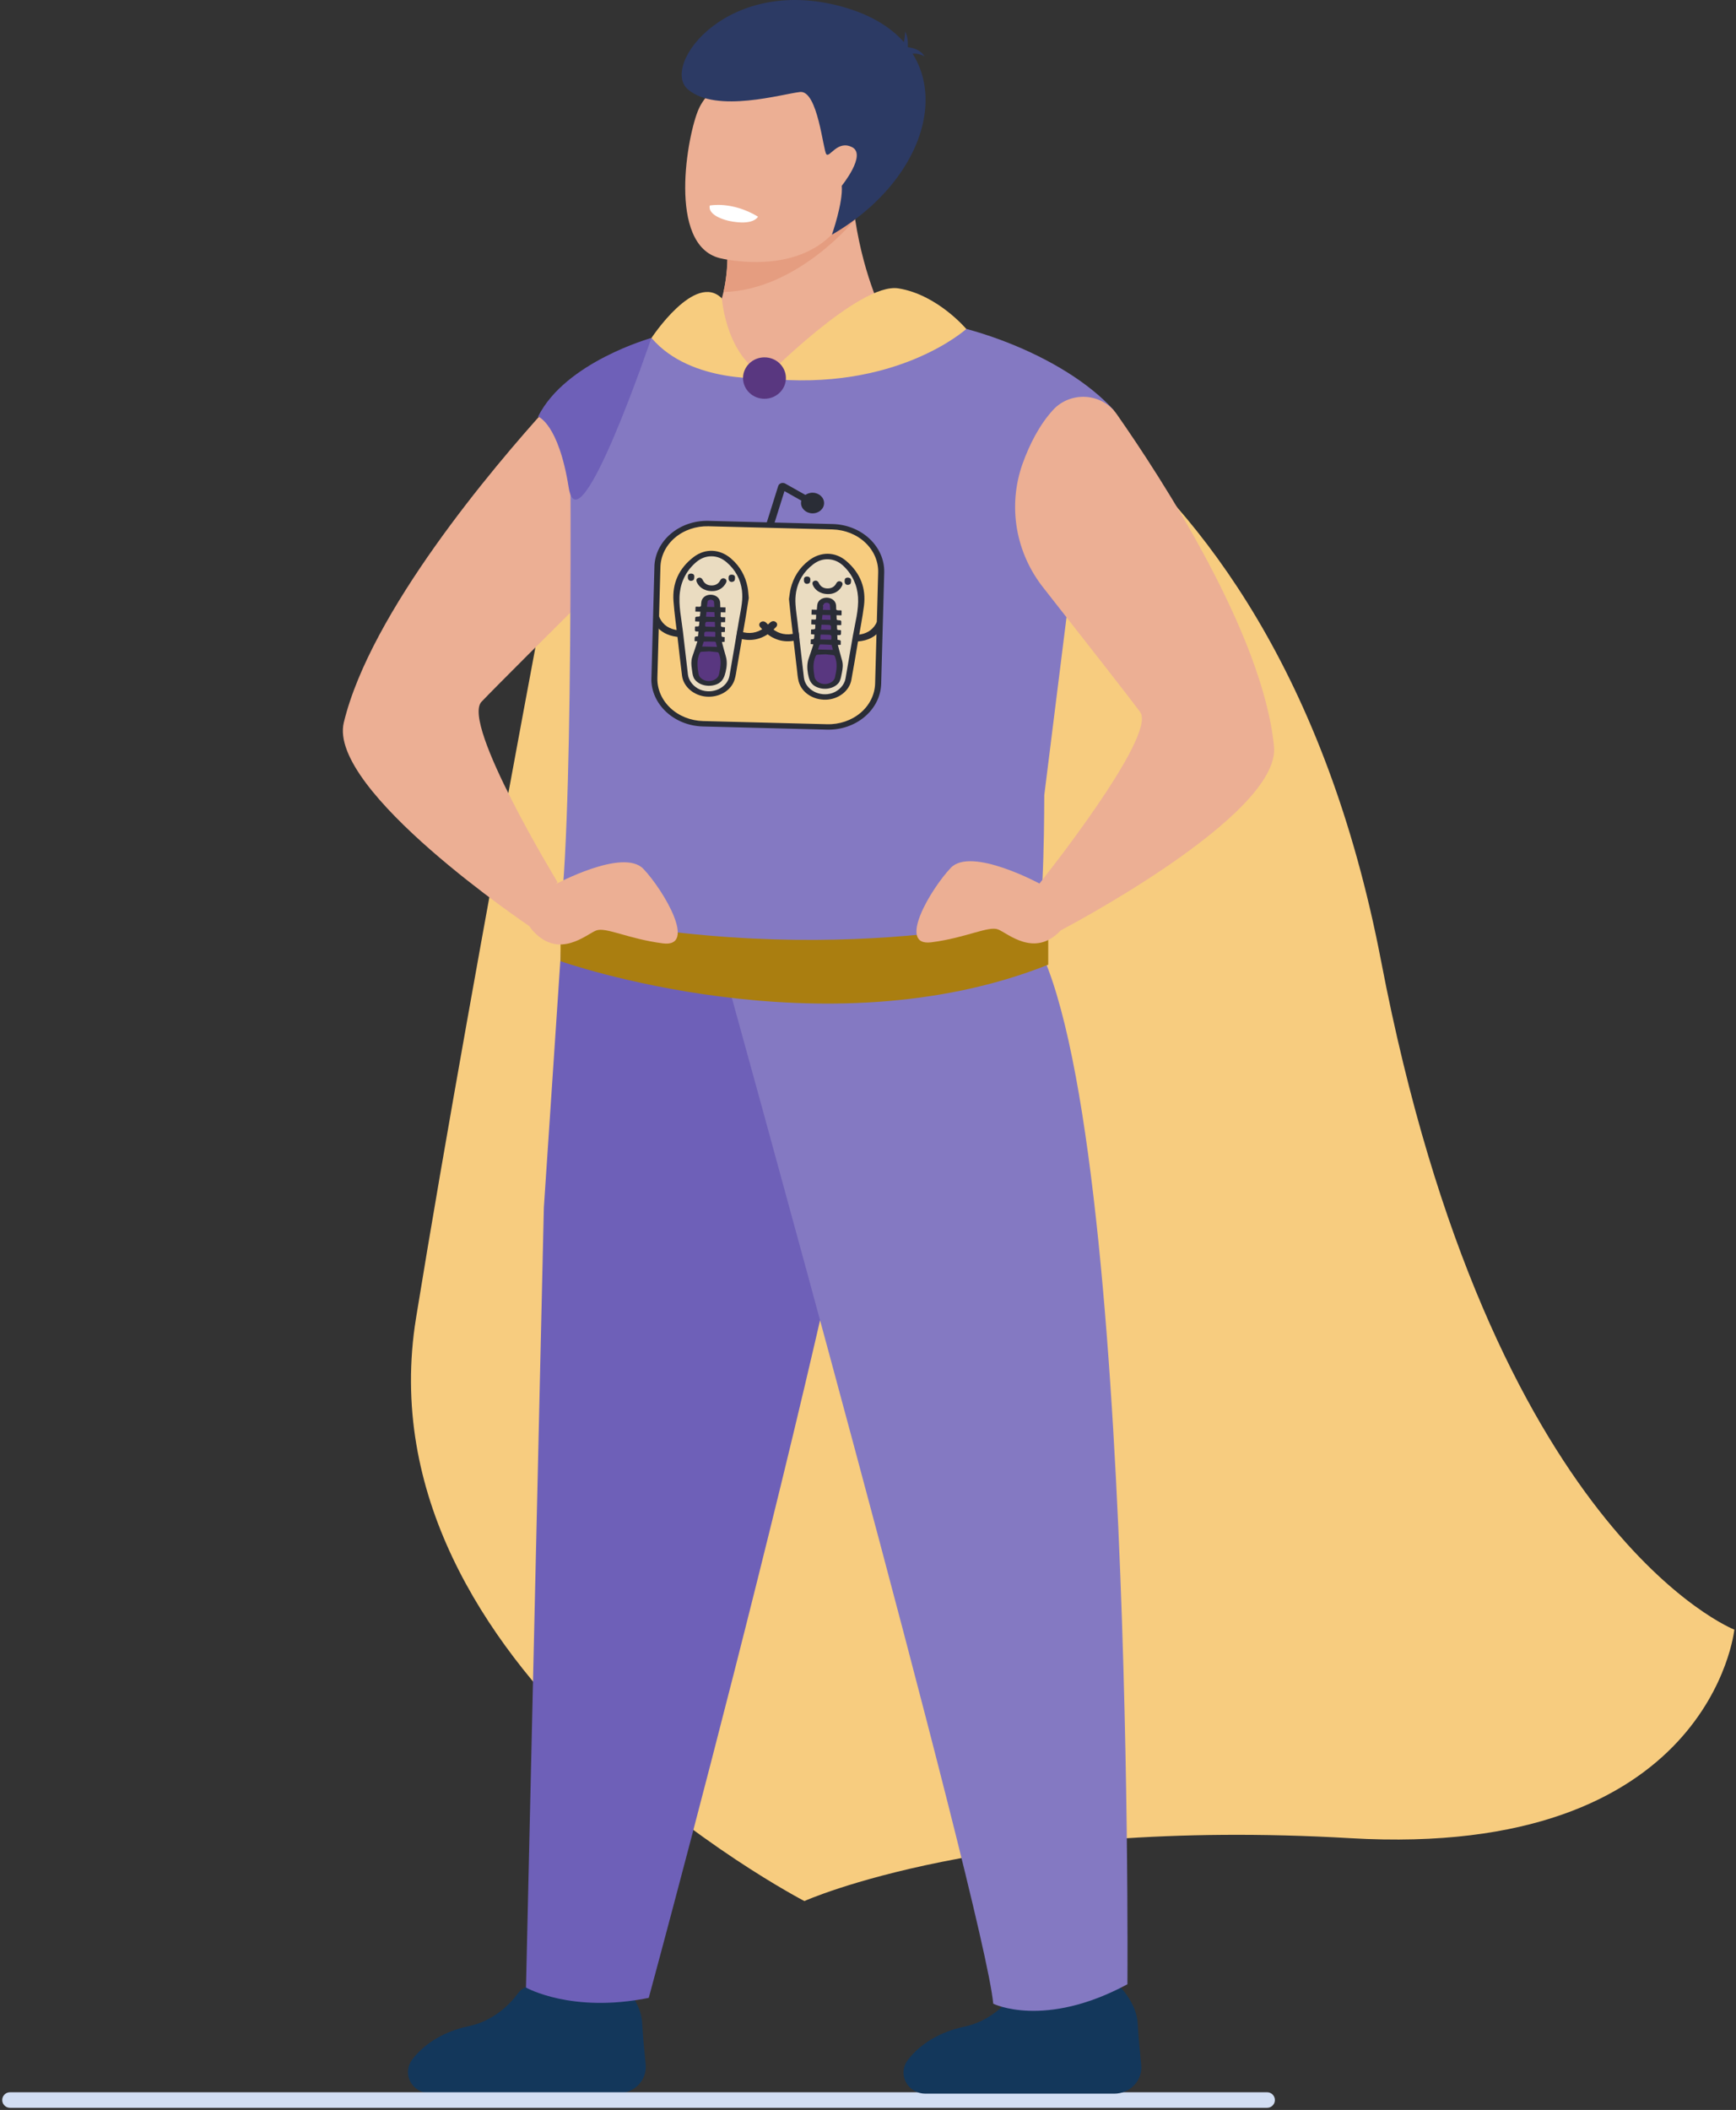 <svg width="447" height="543" viewBox="0 0 447 543" fill="none" xmlns="http://www.w3.org/2000/svg">
<rect x="0" y="0" width="447" height="543" fill="#333333" stroke="none"/>
<path d="M227.852 81.785C227.852 81.785 327.301 99.861 355.628 247.396C383.956 394.932 446.572 419.392 446.572 419.392C446.572 419.392 440.525 478.467 347.722 473.066C254.918 467.665 207.122 489.244 207.122 489.244C207.122 489.244 92.392 429.864 107.128 339.17C121.864 248.475 151.374 95.132 151.374 95.132L227.852 81.785Z" fill="#F7CC7F"/>
<path d="M136.511 511.068C135.218 511.23 134.088 512.012 133.315 513.061C131.469 515.569 127.323 520.062 120.548 521.481C114.515 522.75 109.375 525.784 106.135 530.036C105.519 530.844 105.146 531.801 105.06 532.801C104.973 533.801 105.175 534.805 105.644 535.701C106.112 536.596 106.829 537.349 107.714 537.875C108.599 538.401 109.617 538.68 110.657 538.68H159.293C160.271 538.682 161.238 538.485 162.132 538.102C163.026 537.72 163.826 537.161 164.482 536.461C165.138 535.761 165.635 534.936 165.94 534.039C166.245 533.143 166.352 532.194 166.254 531.255C165.892 527.777 165.511 523.728 165.347 520.618C165.081 515.648 161.231 511.388 159.194 509.469C158.423 508.742 157.362 508.455 156.31 508.587L136.511 511.068Z" fill="#13375B"/>
<path d="M326.27 538.45H2.572C1.468 538.45 0.572 539.346 0.572 540.45C0.572 541.555 1.468 542.45 2.572 542.45H326.27C327.374 542.45 328.27 541.555 328.27 540.45C328.27 539.346 327.374 538.45 326.27 538.45Z" fill="#D2DEF3"/>
<path d="M264.117 511.2C262.825 511.362 261.694 512.144 260.922 513.193C259.075 515.701 254.929 520.194 248.155 521.613C242.121 522.883 236.981 525.916 233.741 530.169C233.125 530.976 232.753 531.933 232.666 532.932C232.579 533.931 232.781 534.935 233.249 535.83C233.716 536.726 234.432 537.478 235.316 538.005C236.2 538.531 237.218 538.811 238.256 538.813H286.893C287.87 538.813 288.836 538.616 289.729 538.233C290.622 537.85 291.422 537.291 292.078 536.591C292.733 535.891 293.229 535.067 293.534 534.17C293.838 533.274 293.945 532.326 293.847 531.387C293.485 527.909 293.111 523.86 292.946 520.75C292.681 515.781 288.831 511.521 286.794 509.601C286.023 508.874 284.962 508.588 283.91 508.719L264.117 511.2Z" fill="#13375B"/>
<path d="M135.436 511.509C135.436 511.509 147.182 518.188 167.047 514.158C167.047 514.158 237.533 254.871 228.011 235.272C218.488 215.674 144.462 244.549 144.462 244.549L140.035 310.807L135.436 511.509Z" fill="#6E60B8"/>
<path d="M186.142 248.495C186.142 248.495 253.675 491.84 255.745 515.66C255.745 515.66 268.89 522.184 290.297 510.658C290.297 510.658 292.269 255.311 260.721 234.989C229.173 214.667 186.142 248.495 186.142 248.495Z" fill="#8479C2"/>
<path d="M178.085 89.072L219.544 109.533L227.852 81.785C227.852 81.785 222.594 72.177 220.182 56.399C219.043 48.835 218.756 41.174 219.327 33.55L185.545 50.255C186.14 52.717 186.579 55.212 186.859 57.725C187.437 62.536 187.694 69.022 186.274 75.179C185.084 80.453 182.633 85.498 178.085 89.072Z" fill="#ECAF94"/>
<path d="M157.098 105.526C156.205 104.303 155.028 103.301 153.657 102.594C152.285 101.888 150.755 101.496 149.181 101.449C147.607 101.402 146.032 101.7 144.573 102.321C143.115 102.943 141.813 103.871 140.765 105.035C126.936 120.316 95.389 157.516 88.527 185.939C84.3 203.441 136.416 238.421 136.416 238.421L143.537 226.995C143.537 226.995 118.688 186.195 123.986 180.6C127.307 177.1 142.397 162.074 153.168 151.38C157.32 147.297 160.394 142.324 162.118 136.9C163.841 131.476 164.161 125.769 163.048 120.284C161.965 115.113 160.137 109.783 157.098 105.526Z" fill="#ECAF94"/>
<path d="M144.335 234.989C144.335 234.989 219.919 259.176 266.919 237.75C268.891 236.848 268.891 204.626 268.891 204.626L273.491 167.815L276.12 146.833L286.742 105.503C273.813 91.261 245.992 81.221 227.911 81.754C221.614 87.986 209.166 97.157 195.252 95.406C184.789 94.085 183.185 88.742 183.369 82.985C161.496 86.463 146.734 97.754 146.734 97.754C146.734 97.754 147.917 204.715 144.335 234.989Z" fill="#8479C2"/>
<g clip-path="url(#clip0_718_165)">
<path d="M214.378 135.556L182.423 134.739C175.335 134.558 169.448 139.548 169.274 145.886L168.491 174.458C168.317 180.795 173.922 186.08 181.01 186.261L212.965 187.078C220.053 187.259 225.94 182.269 226.114 175.931L226.897 147.359C227.071 141.022 221.466 135.738 214.378 135.556Z" fill="#F7CC7F"/>
<path d="M212.946 187.775L180.99 186.958C173.485 186.766 167.528 181.15 167.712 174.439L168.495 145.867C168.679 139.156 174.936 133.852 182.441 134.044L214.397 134.861C221.903 135.053 227.86 140.669 227.676 147.38L226.892 175.952C226.708 182.663 220.451 187.967 212.946 187.775ZM182.403 135.436C179.207 135.358 176.112 136.417 173.797 138.379C171.481 140.342 170.135 143.049 170.053 145.907L169.269 174.479C169.195 177.336 170.391 180.109 172.595 182.187C174.8 184.265 177.833 185.481 181.029 185.566L212.984 186.383C216.18 186.461 219.275 185.403 221.591 183.44C223.906 181.477 225.252 178.77 225.335 175.912L226.118 147.34C226.193 144.483 224.997 141.711 222.792 139.632C220.588 137.554 217.555 136.339 214.359 136.254L182.403 135.436Z" fill="#2A2D36"/>
<path d="M191.312 150.499C190.532 148.452 189.195 146.407 187.465 144.879C185.735 143.352 183.437 142.57 181.102 143.42C179.889 143.86 178.854 144.617 177.954 145.453C177.055 146.289 176.14 147.261 175.934 148.437C175.835 148.609 175.74 148.785 175.649 148.964C175.526 149.136 175.434 149.325 175.375 149.522C174.998 150.328 174.731 151.172 174.581 152.036C174.462 152.815 174.453 153.605 174.555 154.387C174.548 155.475 174.605 156.564 174.726 157.647C174.884 159.189 175.118 160.723 175.379 162.255C175.51 163.042 175.64 163.821 175.756 164.606C175.813 164.997 175.859 165.392 175.925 165.782C175.946 165.888 175.975 165.993 176.014 166.095C176.072 167.913 176.125 169.731 176.301 171.541C176.48 173.379 176.78 175.401 178.413 176.705C179.189 177.306 180.104 177.746 181.092 177.993C182.155 178.275 183.366 178.473 184.465 178.232C186.523 177.78 187.796 176.014 188.553 174.373C189.387 172.548 189.637 170.546 189.864 168.597C190.153 166.084 190.427 163.569 190.688 161.053C190.805 159.915 190.911 158.777 190.998 157.636C191.087 157.43 191.175 157.224 191.256 157.015C192.096 154.875 192.135 152.657 191.312 150.499Z" fill="#EADCC1"/>
<path d="M221.122 151.255C221.105 151.168 221.093 151.081 221.084 150.993C221.007 150.252 220.897 149.497 220.548 148.813C220.261 148.251 219.827 147.762 219.398 147.279C218.681 146.471 217.96 145.66 217.131 144.94C216.765 144.624 216.36 144.398 215.976 144.112C215.584 143.8 215.122 143.567 214.622 143.427C214.247 143.34 213.859 143.308 213.473 143.334C212.893 143.363 212.323 143.479 211.787 143.677C211.284 143.863 210.868 144.164 210.389 144.38C209.384 144.835 208.516 145.493 207.739 146.213C206.84 147.048 205.925 148.021 205.719 149.197C205.62 149.369 205.525 149.544 205.434 149.724C205.311 149.896 205.219 150.084 205.16 150.282C204.783 151.088 204.516 151.932 204.366 152.796C204.246 153.575 204.238 154.365 204.34 155.147C204.333 156.235 204.39 157.323 204.511 158.407C204.669 159.949 204.903 161.483 205.164 163.015C205.295 163.802 205.425 164.58 205.541 165.366C205.598 165.757 205.644 166.152 205.71 166.542C205.73 166.648 205.76 166.753 205.799 166.854C205.857 168.673 205.909 170.491 206.086 172.301C206.265 174.139 206.564 176.16 208.198 177.465C208.974 178.066 209.889 178.506 210.876 178.753C211.94 179.035 213.151 179.233 214.25 178.991C216.308 178.54 217.581 176.774 218.338 175.133C219.172 173.308 219.421 171.306 219.649 169.357C219.89 167.257 220.127 165.158 220.344 163.056C220.385 162.661 220.319 162.309 220.323 161.923C220.328 161.45 220.517 160.949 220.614 160.485C220.821 159.504 221.008 158.518 221.175 157.528C221.408 156.116 221.809 154.589 221.6 153.171C221.505 152.521 221.235 151.895 221.122 151.255Z" fill="#EADCC1"/>
<path d="M185.31 167.218C184.808 164.93 184.52 162.609 184.449 160.279C184.416 158.981 184.574 157.469 184.193 156.151C184.54 155.164 183.703 153.999 182.46 154.033C181.893 154.048 181.451 154.66 181.824 155.083C181.181 156.112 180.991 157.447 180.89 158.571C180.759 160.033 180.785 161.504 180.654 162.967C180.522 164.43 180.105 165.771 179.572 167.159C179.286 167.88 179.084 168.626 178.97 169.385C178.899 169.785 178.878 170.191 178.906 170.596C178.845 171.099 178.842 171.606 178.899 172.11C179.018 173.085 179.364 174.056 180.128 174.789C180.832 175.466 181.851 175.879 182.891 175.689C183.96 175.497 184.767 174.741 185.198 173.882C186.259 171.778 185.772 169.39 185.31 167.218Z" fill="#593780"/>
<path d="M215.483 167.989C214.981 165.701 214.693 163.38 214.622 161.051C214.59 159.752 214.747 158.241 214.366 156.923C214.713 155.936 213.876 154.771 212.633 154.804C212.066 154.819 211.624 155.432 211.998 155.855C211.355 156.883 211.164 158.219 211.063 159.342C210.933 160.805 210.959 162.276 210.827 163.739C210.695 165.202 210.279 166.543 209.746 167.931C209.459 168.652 209.257 169.397 209.143 170.156C209.073 170.557 209.051 170.963 209.08 171.368C209.018 171.87 209.016 172.378 209.072 172.881C209.192 173.857 209.537 174.827 210.301 175.561C211.005 176.237 212.024 176.65 213.064 176.461C214.133 176.269 214.941 175.512 215.371 174.653C216.432 172.549 215.946 170.162 215.483 167.989Z" fill="#593780"/>
<path d="M209.148 132.113C210.788 132.155 212.15 131.001 212.19 129.535C212.23 128.069 210.934 126.847 209.294 126.805C207.654 126.763 206.293 127.917 206.253 129.383C206.212 130.849 207.509 132.072 209.148 132.113Z" fill="#2A2D36"/>
<path d="M199.257 135.101L197.382 134.624L200.381 125.068C200.432 124.906 200.524 124.758 200.651 124.634C200.777 124.51 200.935 124.414 201.11 124.354C201.285 124.294 201.474 124.271 201.661 124.288C201.849 124.305 202.029 124.36 202.189 124.45L209.691 128.678L208.657 130.15L201.99 126.392L199.257 135.101Z" fill="#2A2D36"/>
<path d="M205.658 162.743C205.688 163.092 205.709 163.37 205.736 163.648C205.764 163.926 205.799 164.21 205.836 164.55C205.645 164.609 205.45 164.678 205.247 164.728C202.198 165.495 199.539 164.831 197.25 162.913C196.704 162.455 196.228 161.929 195.759 161.399C195.354 160.945 195.443 160.4 195.912 160.088C196.357 159.793 196.907 159.881 197.333 160.305C197.849 160.817 198.331 161.364 198.901 161.825C200.599 163.197 202.572 163.556 204.758 162.998C205.026 162.925 205.286 162.845 205.658 162.743Z" fill="#2A2D36"/>
<path d="M174.552 162.191C172.39 161.918 170.81 160.924 169.915 159.135C169.614 158.536 169.428 157.89 169.197 157.263C169.14 157.101 169.044 156.951 168.917 156.825L168.806 160.884C170.026 162.545 171.821 163.569 174.228 163.877C174.422 163.902 174.628 163.909 174.822 163.925C174.935 163.615 175.027 163.357 175.125 163.101C175.222 162.845 175.323 162.599 175.448 162.282C175.077 162.248 174.813 162.224 174.552 162.191Z" fill="#2A2D36"/>
<path d="M226.766 158.214C226.575 158.345 226.431 158.522 226.352 158.726C226.087 159.34 225.866 159.975 225.532 160.559C224.54 162.296 222.907 163.208 220.734 163.37C220.47 163.39 220.206 163.397 219.832 163.414C219.941 163.738 220.029 163.992 220.111 164.249C220.192 164.505 220.271 164.775 220.368 165.087C220.563 165.083 220.764 165.086 220.964 165.07C223.456 164.88 225.337 163.899 226.657 162.215L226.766 158.214Z" fill="#2A2D36"/>
<path d="M189.865 162.254C189.818 162.602 189.783 162.879 189.743 163.154C189.703 163.43 189.653 163.714 189.598 164.05C189.791 164.118 189.977 164.197 190.176 164.257C193.184 165.166 195.872 164.629 198.254 162.82C198.822 162.389 199.324 161.881 199.817 161.379C200.245 160.944 200.184 160.396 199.73 160.062C199.301 159.746 198.747 159.808 198.3 160.211C197.759 160.698 197.25 161.222 196.659 161.654C194.894 162.943 192.905 163.213 190.75 162.548C190.485 162.466 190.228 162.373 189.865 162.254Z" fill="#2A2D36"/>
<path d="M217.88 144.35C215.024 141.921 211.281 141.917 208.253 144.256C205.793 146.152 204.318 148.587 203.604 151.393C203.377 152.282 203.3 153.202 203.146 154.168C203.318 155.827 203.481 157.522 203.676 159.217C204.173 163.563 204.679 167.909 205.194 172.255C205.316 173.285 205.383 174.33 205.638 175.335C206.367 178.193 209.317 180.152 212.646 180.069C215.852 179.989 218.678 177.851 219.206 175.019C219.798 171.838 220.318 168.648 220.863 165.46C221.408 162.273 222.046 159.121 222.457 155.933C223.03 151.454 221.591 147.498 217.88 144.35ZM219.608 163.597C218.976 167.277 218.343 170.957 217.707 174.635C217.424 176.266 216.043 177.758 214.356 178.351C211.111 179.493 207.366 177.528 206.999 174.386C206.623 171.165 206.249 167.943 205.877 164.722C205.691 163.111 205.506 161.5 205.323 159.889C205.161 158.475 204.928 157.039 204.841 155.609C204.757 154.51 204.808 153.407 204.993 152.32C205.511 149.517 206.925 147.112 209.358 145.25C210.492 144.38 211.798 143.851 213.341 143.936C214.825 144.017 216.057 144.625 217.065 145.551C219.449 147.742 220.739 150.617 220.933 153.646C221.155 156.954 220.166 160.351 219.608 163.597Z" fill="#2A2D36"/>
<path d="M216.182 175.359C216.536 174.671 216.637 173.803 216.777 173.13C216.988 172.115 217.117 171.088 216.848 170.06C216.597 169.096 216.316 168.142 216.051 167.183C215.943 166.79 215.845 166.394 215.737 165.981L216.472 165.94C216.478 165.748 216.482 165.582 216.487 165.418C216.504 164.777 216.504 164.777 215.741 164.675C215.716 164.675 215.695 164.648 215.646 164.619L215.604 163.443C215.913 163.428 216.277 163.495 216.433 163.377C216.588 163.259 216.541 162.96 216.554 162.739C216.581 162.089 216.618 162.175 215.905 162.143C215.78 162.14 215.561 162.043 215.553 161.977C215.508 161.627 215.517 161.267 215.507 160.866C215.725 160.872 215.896 160.876 216.07 160.88C216.243 160.885 216.407 160.872 216.61 160.867C216.616 160.674 216.62 160.519 216.624 160.367C216.643 159.664 216.643 159.671 215.782 159.6C215.663 159.591 215.46 159.509 215.453 159.449C215.41 159.086 215.411 158.72 215.395 158.326L216.679 158.359C216.686 158.119 216.691 157.93 216.696 157.741C216.706 156.966 216.828 157.072 215.891 157.072C215.415 157.072 215.277 156.934 215.307 156.575C215.316 156.324 215.308 156.072 215.282 155.821C215.221 154.7 214.228 153.853 212.931 153.816C211.616 153.783 210.552 154.579 210.433 155.702C210.391 156.093 210.363 156.484 210.326 156.919L208.987 156.885L208.952 158.168L210.15 158.199C210.141 158.535 210.125 158.832 210.124 159.128C210.126 159.37 210.013 159.474 209.702 159.449C209.445 159.426 209.186 159.435 208.923 159.429L208.889 160.679L209.934 160.746C209.929 160.904 209.932 161.023 209.923 161.14C209.9 161.391 209.978 161.726 209.813 161.866C209.647 162.005 209.226 161.954 208.925 161.989C208.899 161.989 208.876 162.014 208.842 162.033L208.809 163.213L209.713 163.29C209.694 163.507 209.68 163.685 209.664 163.862C209.607 164.504 209.606 164.504 208.858 164.538C208.833 164.538 208.809 164.559 208.772 164.577L208.74 165.757L209.42 165.817C209.388 165.946 209.373 166.039 209.343 166.129C208.979 167.223 208.636 168.323 208.243 169.41C207.771 170.718 207.808 172.099 208.052 173.439C208.268 174.636 208.633 175.951 209.966 176.659C211.909 177.691 214.543 177.369 215.878 175.825C215.999 175.681 216.101 175.524 216.182 175.359V175.359ZM212.015 155.679C212.07 155.338 212.42 155.107 212.835 155.099C213.251 155.092 213.637 155.316 213.687 155.655C213.751 156.092 213.75 156.527 213.778 156.986L211.874 156.938C211.923 156.482 211.949 156.08 212.015 155.679ZM211.772 158.249L213.821 158.302L213.885 159.532L211.638 159.475L211.772 158.249ZM211.529 160.763L212.794 160.796C213.994 160.826 213.994 160.826 213.976 161.814C213.975 161.849 213.994 161.901 213.973 161.919C213.909 161.983 213.828 162.085 213.755 162.087C212.987 162.08 212.218 162.056 211.405 162.035L211.529 160.763ZM211.602 163.307C212.027 163.328 212.453 163.328 212.878 163.339C214.123 163.371 214.123 163.371 214.082 164.38C214.081 164.416 214.098 164.463 214.079 164.486C214.023 164.543 213.949 164.635 213.88 164.634C212.99 164.621 212.102 164.595 211.228 164.573C211.238 164.203 211.254 163.883 211.255 163.562C211.249 163.361 211.357 163.294 211.599 163.306L211.602 163.307ZM210.972 166.089C211.028 165.879 211.154 165.824 211.399 165.838C211.823 165.862 212.248 165.86 212.672 165.876C213.151 165.897 213.628 165.929 214.107 165.956L214.461 167.245L210.616 167.146C210.736 166.792 210.872 166.444 210.968 166.089L210.972 166.089ZM214.985 174.37C214.749 175.379 213.529 176.092 212.276 176.043C211.003 175.993 209.902 175.213 209.728 174.178C209.426 172.379 209.226 170.582 210.04 168.828C210.144 168.613 210.251 168.51 210.512 168.492L212.525 168.385L214.496 168.591C214.752 168.618 214.877 168.717 214.968 168.938C215.714 170.759 215.4 172.568 214.982 174.37L214.985 174.37Z" fill="#2A2D36"/>
<path d="M173.416 154.68C173.65 157.885 174.117 161.077 174.485 164.275C174.853 167.473 175.202 170.697 175.616 173.905C175.988 176.761 178.689 179.04 181.889 179.283C185.21 179.535 188.263 177.731 189.147 174.914C189.457 173.923 189.581 172.883 189.759 171.861C190.51 167.548 191.254 163.234 191.99 158.919C192.277 157.236 192.533 155.549 192.796 153.904C192.695 152.934 192.669 152.011 192.491 151.109C191.928 148.269 190.586 145.761 188.237 143.742C185.341 141.254 181.608 141.065 178.618 143.344C174.742 146.3 173.088 150.177 173.416 154.68ZM175.054 152.473C175.418 149.458 176.865 146.653 179.361 144.587C180.418 143.714 181.682 143.165 183.168 143.164C184.711 143.158 185.99 143.754 187.073 144.677C189.402 146.661 190.682 149.135 191.045 151.96C191.17 153.055 191.161 154.159 191.017 155.252C190.851 156.68 190.539 158.101 190.301 159.501C190.029 161.101 189.756 162.7 189.483 164.299C188.94 167.5 188.393 170.698 187.84 173.894C187.302 177.016 183.452 178.784 180.276 177.478C178.625 176.799 177.327 175.239 177.134 173.596C176.699 169.89 176.268 166.184 175.841 162.477C175.462 159.208 174.66 155.766 175.058 152.473L175.054 152.473Z" fill="#2A2D36"/>
<path d="M178.901 174.875C180.15 176.483 182.763 176.941 184.759 176.01C186.129 175.37 186.566 174.076 186.847 172.892C187.164 171.564 187.277 170.189 186.877 168.859C186.545 167.753 186.262 166.638 185.958 165.526C185.934 165.438 185.923 165.341 185.899 165.211L186.581 165.185L186.614 164.006C186.576 163.987 186.554 163.965 186.53 163.963C185.784 163.893 185.784 163.894 185.762 163.247C185.756 163.072 185.751 162.89 185.744 162.673L186.651 162.642L186.683 161.467C186.649 161.446 186.628 161.423 186.603 161.418C186.299 161.368 185.884 161.4 185.723 161.25C185.563 161.099 185.661 160.771 185.653 160.52C185.648 160.402 185.659 160.284 185.663 160.125L186.711 160.112L186.745 158.862C186.479 158.856 186.22 158.836 185.966 158.843C185.654 158.855 185.546 158.745 185.562 158.501C185.581 158.205 185.578 157.908 185.587 157.572L186.778 157.602L186.813 156.321L185.473 156.287C185.46 155.851 185.454 155.456 185.434 155.067C185.376 153.939 184.357 153.085 183.042 153.055C181.745 153.022 180.707 153.82 180.585 154.937C180.545 155.186 180.523 155.437 180.518 155.689C180.529 156.048 180.383 156.178 179.908 156.155C178.974 156.108 179.1 156.007 179.067 156.782C179.062 156.971 179.057 157.16 179.05 157.4L180.334 157.433C180.298 157.826 180.279 158.191 180.215 158.552C180.204 158.611 179.997 158.682 179.878 158.685C179.014 158.709 179.014 158.704 178.995 159.408C178.991 159.562 178.987 159.716 178.982 159.908C179.185 159.924 179.353 159.941 179.521 159.949C179.689 159.958 179.866 159.958 180.084 159.964C180.051 160.363 180.04 160.72 179.976 161.07C179.965 161.136 179.741 161.22 179.616 161.219C178.901 161.214 178.944 161.13 178.935 161.781C178.929 162.002 178.875 162.302 179.022 162.424C179.168 162.546 179.537 162.5 179.846 162.532L179.739 163.704C179.691 163.731 179.669 163.754 179.641 163.756C178.873 163.818 178.872 163.817 178.856 164.459C178.851 164.625 178.847 164.79 178.841 164.981L179.574 165.059C179.444 165.468 179.324 165.857 179.194 166.244C178.876 167.188 178.544 168.129 178.24 169.077C177.92 170.089 177.989 171.121 178.143 172.146C178.246 172.824 178.296 173.7 178.615 174.401C178.691 174.568 178.786 174.727 178.901 174.875V174.875ZM183.931 156.223L182.026 156.174C182.079 155.718 182.102 155.278 182.189 154.849C182.258 154.513 182.659 154.309 183.07 154.338C183.482 154.367 183.821 154.619 183.858 154.959C183.899 155.363 183.906 155.766 183.929 156.223L183.931 156.223ZM184.028 158.769L181.78 158.711L181.911 157.486L183.955 157.538L184.028 158.769ZM184.12 161.333C183.308 161.312 182.539 161.297 181.771 161.265C181.697 161.263 181.623 161.155 181.563 161.086C181.543 161.063 181.564 161.017 181.565 160.98C181.601 159.994 181.601 159.994 182.801 160.024L184.067 160.057L184.12 161.333ZM184.192 162.872C184.174 163.192 184.175 163.513 184.165 163.883C183.288 163.86 182.401 163.837 181.512 163.808C181.447 163.806 181.379 163.71 181.322 163.65C181.301 163.626 181.324 163.58 181.325 163.544C181.339 162.534 181.339 162.534 182.584 162.566C183.009 162.577 183.434 162.596 183.86 162.599C184.097 162.597 184.204 162.67 184.189 162.872L184.192 162.872ZM184.628 166.48L180.79 166.382L181.214 165.113C181.694 165.111 182.172 165.102 182.651 165.107C183.076 165.111 183.501 165.136 183.925 165.134C184.17 165.132 184.293 165.195 184.338 165.406C184.411 165.767 184.525 166.122 184.625 166.48L184.628 166.48ZM180.187 168.053C180.29 167.837 180.421 167.744 180.677 167.731L182.657 167.626L184.661 167.835C184.921 167.863 185.026 167.971 185.114 168.195C185.831 169.988 185.533 171.777 185.132 173.554C184.9 174.574 183.76 175.297 182.484 175.282C181.23 175.266 180.05 174.492 179.871 173.473C179.551 171.652 179.337 169.828 180.184 168.053L180.187 168.053Z" fill="#2A2D36"/>
<path d="M184.084 152.073C185.285 151.875 186.336 151.179 186.944 149.977C187.188 149.495 187.044 149.085 186.597 148.896C186.151 148.706 185.709 148.873 185.455 149.357C185 150.23 184.232 150.687 183.172 150.673C182.111 150.659 181.367 150.147 180.946 149.267C180.691 148.738 180.271 148.548 179.791 148.73C179.312 148.912 179.203 149.314 179.442 149.853C180.154 151.437 181.945 152.356 184.084 152.073Z" fill="#2A2D36"/>
<path d="M177.124 148.771C177.197 149.233 177.529 149.522 177.965 149.489C178.424 149.458 178.711 149.216 178.74 148.804C178.77 148.406 178.88 147.937 178.389 147.705C178.255 147.649 178.11 147.617 177.963 147.612C177.816 147.607 177.669 147.629 177.531 147.676C177.005 147.9 177.128 148.387 177.124 148.771Z" fill="#2A2D36"/>
<path d="M187.609 149.03C187.676 149.493 188.004 149.786 188.441 149.761C188.901 149.735 189.19 149.496 189.226 149.085C189.26 148.687 189.378 148.217 188.888 147.982C188.755 147.925 188.611 147.892 188.464 147.885C188.317 147.879 188.17 147.899 188.032 147.944C187.501 148.159 187.619 148.647 187.609 149.03Z" fill="#2A2D36"/>
<path d="M213.966 152.837C215.168 152.639 216.218 151.942 216.826 150.741C217.07 150.259 216.927 149.849 216.48 149.66C216.033 149.47 215.591 149.637 215.337 150.121C214.883 150.994 214.114 151.451 213.054 151.437C211.994 151.423 211.25 150.911 210.828 150.031C210.574 149.502 210.153 149.312 209.674 149.494C209.194 149.676 209.085 150.078 209.324 150.617C210.035 152.201 211.827 153.12 213.966 152.837Z" fill="#2A2D36"/>
<path d="M207.005 149.535C207.078 149.998 207.41 150.286 207.846 150.253C208.306 150.222 208.592 149.981 208.621 149.569C208.651 149.17 208.761 148.701 208.27 148.469C208.136 148.413 207.991 148.382 207.844 148.377C207.697 148.372 207.55 148.393 207.412 148.44C206.886 148.665 207.01 149.151 207.005 149.535Z" fill="#2A2D36"/>
<path d="M217.491 149.794C217.559 150.258 217.887 150.55 218.324 150.525C218.783 150.499 219.072 150.261 219.109 149.849C219.143 149.451 219.26 148.982 218.771 148.746C218.638 148.689 218.494 148.656 218.347 148.65C218.2 148.643 218.053 148.663 217.915 148.709C217.384 148.923 217.501 149.411 217.491 149.794Z" fill="#2A2D36"/>
</g>
<path d="M186.301 75.16C205.512 74.665 220.215 56.399 220.215 56.399L186.918 57.706C187.464 62.517 187.72 69.003 186.301 75.16Z" fill="#E59D80"/>
<path d="M185.374 66.439C185.374 66.439 210.088 72.739 218.613 53.75C227.812 33.282 217.719 18.349 209.325 17.342C192.589 15.332 182.869 21.497 179.927 28.01C176.985 34.523 171.737 63.079 185.374 66.439Z" fill="#ECAF94"/>
<path d="M195.172 55.755C195.172 55.755 194.137 58.212 187.618 56.836C187.618 56.836 182.145 55.673 182.764 52.894C182.764 52.894 188.444 51.699 195.172 55.755Z" fill="white"/>
<path d="M214.201 60.402C214.201 60.402 217.101 52.186 216.745 47.802C216.745 47.802 223.192 39.861 219.436 37.896C215.681 35.931 213.65 40.63 212.789 39.709C211.929 38.788 210.585 23.18 206.007 23.675C201.429 24.17 184.561 29.217 177.181 23.057C169.801 16.896 187.736 -7.19 218.165 2.11C248.593 11.411 242.383 44.085 214.201 60.402Z" fill="#2C3A64"/>
<path d="M233.179 14.927C233.179 14.927 234.557 10.956 233.078 8.12C233.078 8.12 233.006 12.025 231.416 13.764C229.826 15.504 233.179 14.927 233.179 14.927Z" fill="#2C3A64"/>
<path d="M232.543 12.148C232.543 12.148 236.308 11.738 238.088 14.534C238.088 14.534 235.435 12.803 232.755 14.636L232.543 12.148Z" fill="#2C3A64"/>
<path d="M269.909 234.989C269.909 234.989 215.311 250.513 144.335 234.989V247.371C144.335 247.371 212.032 271.298 269.909 248.266V234.989Z" fill="#AA7E10"/>
<path d="M271.237 105.401C272.295 104.277 273.604 103.399 275.065 102.835C276.526 102.271 278.101 102.036 279.67 102.146C281.239 102.257 282.762 102.711 284.122 103.474C285.483 104.237 286.646 105.289 287.524 106.55C299.111 123.109 325.217 163.207 328.043 192.117C329.785 209.919 273.13 239.431 273.13 239.431L267.661 227.373C267.661 227.373 298.059 189.349 293.583 183.263C290.777 179.455 277.901 163.023 268.706 151.326C265.156 146.856 262.801 141.61 261.851 136.052C260.901 130.493 261.384 124.794 263.258 119.459C265.059 114.433 267.622 109.324 271.237 105.401Z" fill="#ECAF94"/>
<path d="M267.663 227.392C267.663 227.392 250.022 217.834 244.804 223.355C239.585 228.877 230.89 243.665 239.835 242.503C248.78 241.342 254.498 238.232 256.982 239.19C259.467 240.149 266.427 246.629 273.131 239.432C279.835 232.234 267.663 227.392 267.663 227.392Z" fill="#ECAF94"/>
<path d="M142.827 227.666C142.827 227.666 160.467 218.107 165.686 223.629C170.904 229.151 179.6 243.939 170.655 242.777C161.709 241.616 155.991 238.506 153.507 239.464C151.023 240.422 144.062 246.902 137.358 239.705C130.654 232.508 142.827 227.666 142.827 227.666Z" fill="#ECAF94"/>
<path d="M248.811 84.667C248.811 84.667 230.803 100.991 196.843 97.36C196.843 97.36 221.259 72.608 231.322 74.214C241.384 75.82 248.811 84.667 248.811 84.667Z" fill="#F7CC7F"/>
<path d="M185.88 76.803C185.88 76.803 187.004 92.867 198.23 97.297C198.23 97.297 177.987 99.004 167.753 86.977C167.753 86.977 179.005 69.841 185.88 76.803Z" fill="#F7CC7F"/>
<path d="M196.843 102.628C199.892 102.628 202.364 100.241 202.364 97.297C202.364 94.353 199.892 91.966 196.843 91.966C193.794 91.966 191.323 94.353 191.323 97.297C191.323 100.241 193.794 102.628 196.843 102.628Z" fill="#593780"/>
<path d="M138.545 107.217C138.545 107.217 143.803 108.911 146.432 125.463C149.061 142.016 167.72 86.977 167.72 86.977C167.72 86.977 145.597 93.127 138.545 107.217Z" fill="#6E60B8"/>
<defs>
<clipPath id="clip0_718_165">
<rect width="59.2" height="63.181" fill="white" transform="matrix(1 0.026 -0.027 1 169.11 123.453)"/>
</clipPath>
</defs>
</svg>
